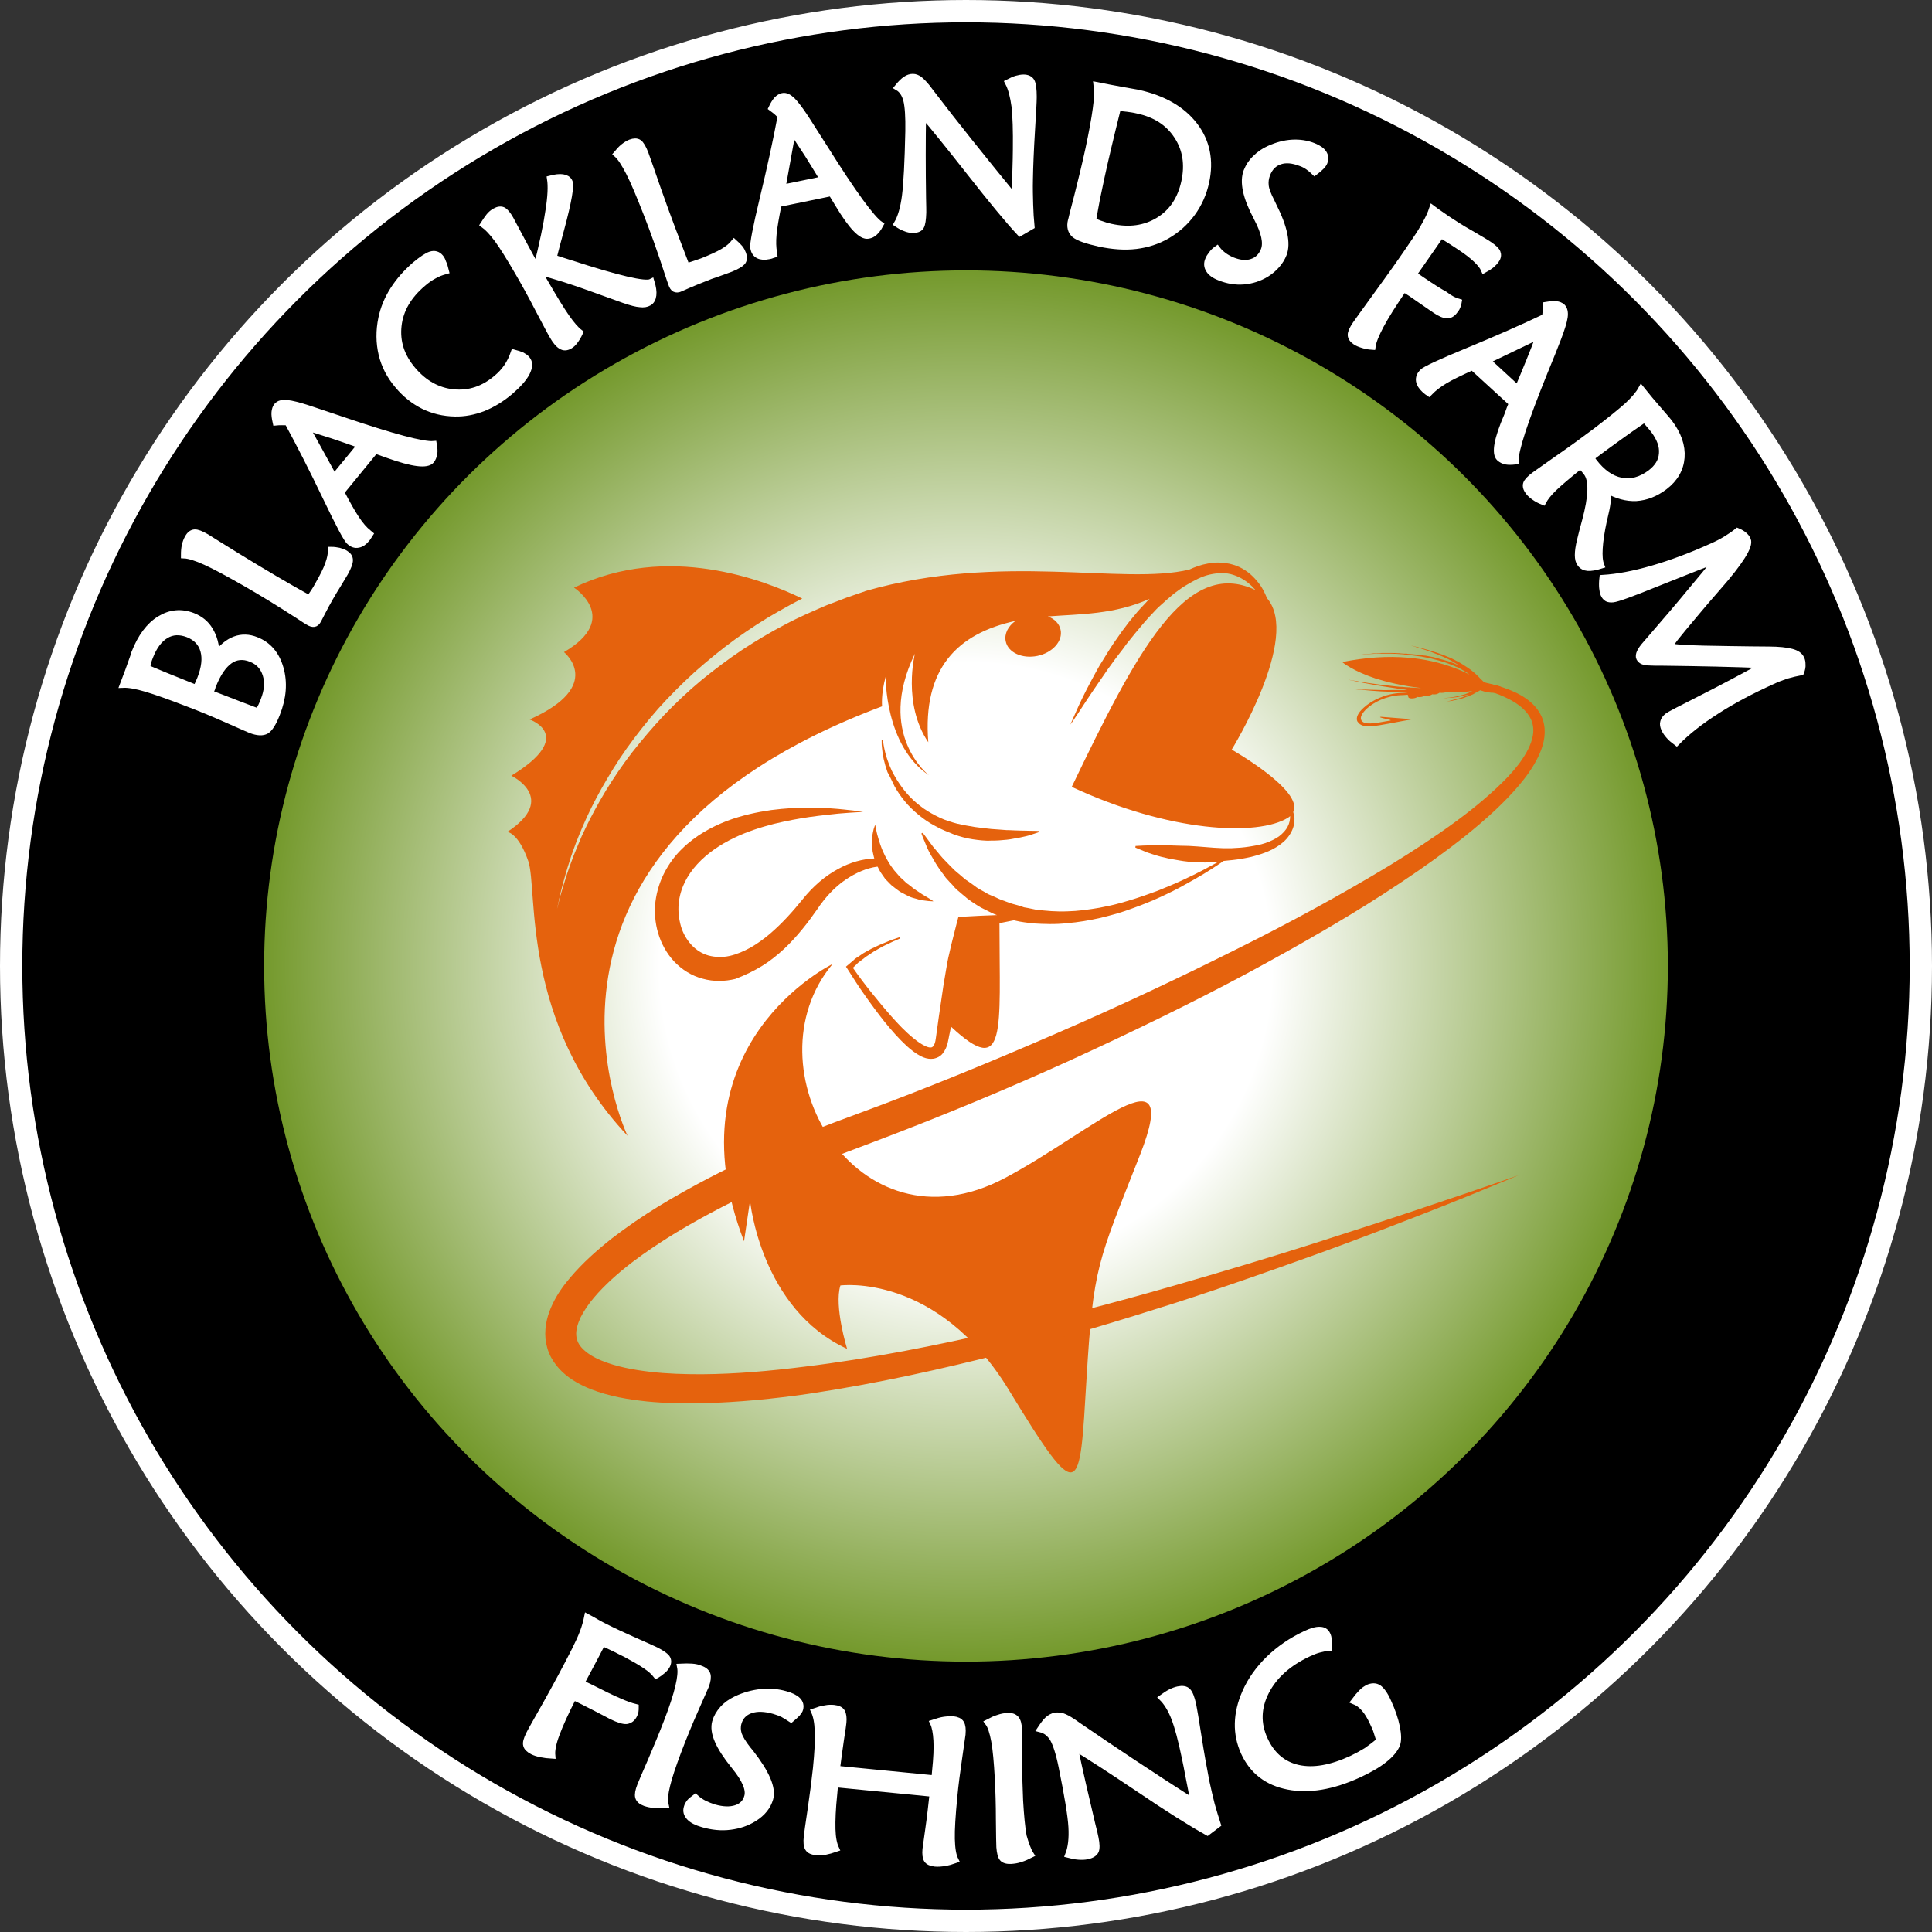 <?xml version="1.0" encoding="utf-8"?>
<!-- Generator: Adobe Illustrator 19.0.0, SVG Export Plug-In . SVG Version: 6.00 Build 0)  -->
<svg version="1.1" id="Layer_1" xmlns="http://www.w3.org/2000/svg" xmlns:xlink="http://www.w3.org/1999/xlink" x="0px" y="0px"
	 viewBox="127.3 66.8 866 866" style="enable-background:new 127.3 66.8 866 866;" xml:space="preserve">
<rect x="127.3" y="66.8" width="866" height="866" fill="#333333" stroke="none"/>
<style type="text/css">
	.st0{fill:url(#XMLID_3_);}
	.st1{fill:none;stroke:#FFFFFF;stroke-width:10;stroke-miterlimit:10;}
	.st2{fill:#E5620D;}
	.st3{fill:#FFFFFF;stroke:#FFFFFF;stroke-width:3;stroke-miterlimit:10;}
</style>
<circle id="XMLID_67_" cx="560.3" cy="498.9" r="428"/>
<g>
	
		<radialGradient id="XMLID_3_" cx="560.243" cy="499.8" r="311.781" gradientTransform="matrix(1.009 0 0 1 -5.091 0)" gradientUnits="userSpaceOnUse">
		<stop  offset="0.436" style="stop-color:#FFFFFF"/>
		<stop  offset="1" style="stop-color:#74992C"/>
	</radialGradient>
	<ellipse id="XMLID_6_" class="st0" cx="560.3" cy="499.8" rx="314.6" ry="311.8"/>
	<circle id="XMLID_7_" class="st1" cx="560.3" cy="499.8" r="428"/>
	<g id="XMLID_8_">
		<g id="XMLID_16_">
			<g id="XMLID_19_">
				<path id="XMLID_13_" class="st2" d="M528.3,419.3c1.2,2.2,2.8,4.5,4.6,6.7s3.9,4.2,6.2,6.1c2.3,1.9,4.8,3.6,7.5,5
					c2.6,1.5,5.5,2.6,8.2,3.7c2.8,1,5.7,1.8,8.5,2.2c1.4,0.2,2.8,0.4,4.1,0.5c1.4,0.1,2.7,0.2,4,0.1c1.3,0,2.5,0,3.7-0.1
					s2.4-0.2,3.5-0.3s2.2-0.3,3.2-0.5s1.9-0.3,2.8-0.5c1.8-0.4,3.3-0.7,4.5-1.1c2.5-0.8,3.9-1.3,3.9-1.3l-0.1-0.5c0,0-1.5-0.1-4-0.1
					c-1.3,0-2.8-0.1-4.6-0.1s-3.7-0.2-5.8-0.2c-2.1-0.2-4.4-0.3-6.8-0.5c-1.2-0.1-2.4-0.3-3.7-0.4c-1.2-0.2-2.5-0.3-3.8-0.5
					c-2.6-0.4-5.2-0.9-7.9-1.5c-2.6-0.7-5.3-1.5-7.8-2.7s-4.9-2.5-7.2-4.1c-2.2-1.6-4.3-3.3-6.1-5.2c-3.6-3.8-6.3-8-8.2-11.8
					c-1.8-3.9-2.8-7.3-3.3-9.8c-0.3-1.2-0.4-2.2-0.5-2.9c-0.1-0.7-0.1-1-0.1-1h-0.6c0,0,0,0.4,0,1c0,0.7,0,1.7,0.2,3
					c0.2,2.6,0.9,6.2,2.4,10.4C526.2,414.8,527.2,417.1,528.3,419.3z"/>
				<path id="XMLID_12_" class="st2" d="M707,430.7c4.7-9.6-27.6-27.9-27.6-27.9s31.1-50.3,15.8-67.9c-1-2.5-2.3-5.2-4.5-7.7
					c-2.2-2.7-5.3-5.3-9.2-6.8c-1-0.4-2-0.6-3-0.9c-1-0.2-2.1-0.3-3.2-0.5c-1.1,0-2.2-0.1-3.3,0s-2.2,0.2-3.3,0.4
					c-2.9,0.5-5.7,1.5-8.3,2.7c-29.8,7.2-83.9-7.9-145.1,9.6c-0.1,0-0.1,0-0.2,0.1c-2.7,0.9-5.5,1.9-8.4,2.9
					c-2.9,1.1-5.9,2.3-8.9,3.4c-6,2.6-12.4,5.3-18.7,8.7c-6.4,3.3-12.7,7.1-19,11.2c-6.3,4.2-12.4,8.8-18.3,13.6
					c-5.9,4.9-11.5,10.2-16.7,15.6c-5.2,5.5-10,11.2-14.5,16.9c-4.4,5.7-8.3,11.5-11.8,17.2c-3.4,5.7-6.4,11.2-8.9,16.4
					c-1.3,2.6-2.4,5.1-3.4,7.6s-2,4.7-2.8,7c-1.7,4.4-2.9,8.3-3.9,11.6c-0.5,1.6-0.9,3.1-1.3,4.3c-0.3,1.3-0.6,2.4-0.8,3.2
					c-0.4,1.8-0.7,2.7-0.7,2.7s0.2-0.9,0.6-2.7c0.2-0.9,0.4-2,0.7-3.3c0.3-1.3,0.7-2.8,1.1-4.4c0.9-3.3,2-7.3,3.5-11.8
					c0.7-2.3,1.6-4.6,2.5-7.1c1-2.5,2-5.1,3.2-7.8c2.3-5.4,5.1-11,8.4-16.9c3.3-5.8,7-11.9,11.2-17.8c4.3-6,8.9-11.9,14-17.7
					c5.1-5.7,10.7-11.3,16.5-16.6c5.9-5.2,12-10.2,18.2-14.7c6.3-4.5,12.7-8.7,19.1-12.3c3.7-2.1,7.3-4.1,10.9-5.9
					c-16.8-8.2-60.3-25.2-102.3-4.9c0,0,21.3,13.8-4.5,28.9c0,0,18.6,15-15.4,30.2c0,0,21.2,7.2-8.2,25.2c0,0,21.2,10.1-1.8,25.2
					c0,0,5,0.4,9.4,13.1s-3.6,71.9,44.5,123.1c0,0-61.1-126.8,114.1-192.5c0,0-0.6-5.2,1.6-13.3c0,0-0.5,30.9,19.4,44.2
					c0,0-23.9-18.3-6.3-54.5c0,0-5.7,22.5,6,39.7c-2.6-33,12.9-48.7,39.1-54.4c-3.3,2.3-5.1,5.8-4.4,9.1c1,5.1,7.4,8,14.2,6.6
					s11.5-6.7,10.4-11.7c-0.6-2.8-2.7-4.9-5.7-6c14.5-1.1,29.8-0.8,45.6-7.9c-0.7,0.7-1.4,1.4-2.1,2.2c-1.5,1.6-3.1,3.2-4.4,4.9
					c-0.7,0.8-1.4,1.7-2.1,2.5c-0.7,0.8-1.3,1.7-2,2.6c-1.3,1.7-2.6,3.4-3.7,5.1c-1.2,1.7-2.4,3.4-3.4,5c-1.1,1.7-2.1,3.4-3.1,5
					c-2.1,3.2-3.7,6.4-5.3,9.3s-2.9,5.6-4.1,8c-1.2,2.4-2.1,4.5-2.9,6.3c-1.6,3.5-2.4,5.5-2.4,5.5s1.3-1.8,3.4-5
					c1.1-1.6,2.3-3.6,3.8-5.8c1.5-2.2,3.1-4.7,5-7.4c0.9-1.3,1.9-2.7,2.9-4.2c0.5-0.7,1-1.5,1.5-2.2s1.1-1.5,1.6-2.2
					c1.1-1.5,2.2-3.1,3.4-4.6s2.4-3.1,3.6-4.8c2.5-3.2,5.2-6.4,7.9-9.6c1.4-1.6,2.8-3.2,4.3-4.7c1.4-1.6,3-3,4.6-4.4
					c0.8-0.8,1.6-1.4,2.4-2.1c0.8-0.7,1.6-1.4,2.4-2c1.7-1.2,3.3-2.5,5.1-3.5c3.5-2.1,7-4,10.7-4.8c3.6-0.8,7.3-0.9,10.5,0.2
					c3.2,1,6,2.9,8.2,5c0.6,0.6,1.1,1.2,1.7,1.8c-31.3-15-53.5,28.1-82.4,88.2c43.6,20.4,83.5,22.3,97,13.8c0.3-0.2,0.6-0.4,0.9-0.7
					c0,1.5-0.3,3.2-1.1,4.7c-0.8,1.6-2.2,3.1-3.9,4.4c-1.7,1.2-3.8,2.2-6.1,3s-4.8,1.2-7.3,1.6c-2.5,0.4-5.2,0.6-7.8,0.7
					c-1.3,0-2.7,0-4,0c-1.3-0.1-2.6-0.1-3.9-0.2c-2.6-0.2-5.2-0.4-7.7-0.6s-4.9-0.3-7.2-0.3c-2.3-0.1-4.5-0.1-6.5-0.2
					c-2,0-3.9,0-5.6,0c-1.7,0-3.1,0.1-4.4,0.1c-2.4,0.1-3.8,0.2-3.8,0.2l-0.1,0.7c0,0,1.3,0.6,3.6,1.5c1.1,0.5,2.5,1,4.1,1.5
					s3.4,1.1,5.5,1.5c1,0.3,2.1,0.5,3.2,0.7c1.1,0.2,2.2,0.4,3.4,0.6s2.4,0.4,3.6,0.5c1.2,0.2,2.5,0.3,3.8,0.3s2.6,0.1,4,0.1
					s2.7-0.1,4.1-0.2c0.7,0,1.3-0.1,2-0.2c0,0-0.1,0-0.1,0.1c-3.8,2.1-9.2,5.1-16,8.2c-3.4,1.6-7.1,3.1-11,4.7c-2,0.7-4,1.5-6.1,2.2
					s-4.3,1.5-6.5,2.1c-1.1,0.3-2.2,0.7-3.3,1s-2.3,0.6-3.4,0.9c-2.3,0.6-4.7,1-7,1.5c-4.7,0.8-9.6,1.5-14.4,1.6
					c-4.8,0.2-9.6-0.2-14.3-0.8c-1.1-0.2-2.3-0.5-3.4-0.7l-1.7-0.3l-2-0.7c-1.1-0.3-2.2-0.6-3.3-0.9s-2.1-0.8-3.1-1.1
					c-1-0.4-2.1-0.7-3.1-1.2s-1.9-0.9-2.9-1.3c-0.5-0.2-1-0.4-1.4-0.6c-0.5-0.2-0.9-0.5-1.4-0.8c-0.9-0.5-1.8-1-2.7-1.5
					c-0.4-0.3-0.9-0.5-1.3-0.8c-0.4-0.3-0.8-0.6-1.2-0.9c-0.8-0.6-1.6-1.1-2.4-1.7c-0.4-0.3-0.8-0.5-1.2-0.8s-0.7-0.6-1.1-0.9
					c-0.7-0.6-1.4-1.2-2.1-1.8s-1.4-1.1-2-1.7c-0.6-0.6-1.2-1.2-1.8-1.8c-1.1-1.2-2.3-2.3-3.3-3.4c-1-1.1-1.9-2.2-2.7-3.2
					s-1.7-1.9-2.3-2.8c-2.5-3.5-4.1-5.5-4.1-5.5l-0.6,0.3c0,0,0.9,2.4,2.6,6.4c0.9,2.1,2.3,4.3,3.9,7.1c0.4,0.7,0.9,1.3,1.3,2
					c0.5,0.7,1,1.4,1.5,2.1s1.1,1.4,1.6,2.2c0.6,0.7,1.3,1.4,1.9,2.1c0.7,0.7,1.4,1.4,2,2.2c0.4,0.4,0.7,0.7,1.1,1.1
					c0.4,0.3,0.8,0.7,1.2,1c0.8,0.7,1.6,1.4,2.5,2.1c0.4,0.4,0.8,0.7,1.3,1.1c0.4,0.3,0.9,0.6,1.4,1c0.9,0.6,1.9,1.3,2.9,1.9
					c0.5,0.3,1,0.6,1.5,0.9s1.1,0.5,1.6,0.8c1.1,0.5,2.1,1.1,3.2,1.6c0.8,0.4,1.6,0.7,2.4,1c-0.1,0-0.3,0-0.4,0
					c-2.5,0.1-5,0.2-7.5,0.3s-5,0.3-7.5,0.4l-1.9,0.1l-0.6,2.2c-0.6,2.4-1.2,4.7-1.8,7.1c-0.6,2.4-1.2,4.7-1.7,7.1
					c-0.6,2.4-1,4.7-1.4,7.1c-0.4,2.4-0.8,4.7-1.2,7.1c-0.7,4.8-1.4,9.5-2.1,14.3l-1,7.2c-0.2,1.2-0.3,2.5-0.5,3.4
					c-0.2,1-0.5,1.8-0.9,2.3c-0.2,0.3-0.3,0.4-0.5,0.5c-0.1,0.1-0.3,0.2-0.6,0.2c-0.5,0.1-1.4-0.1-2.3-0.5c-1.8-0.8-3.7-2.1-5.5-3.6
					c-3.6-2.9-6.9-6.4-10-9.9c-3.2-3.6-6.2-7.3-9.2-11c-2.8-3.5-5.5-7.1-8-10.7l1.6-1.5c0.4-0.4,0.7-0.8,1.2-1.1l1.3-1
					c0.9-0.6,1.7-1.4,2.6-1.9l2.7-1.8c0.5-0.3,0.9-0.5,1.4-0.8l1.4-0.8c0.9-0.6,1.9-1,2.9-1.5c2-1,4-1.9,6-2.7l-0.2-0.6
					c-2.1,0.7-4.2,1.4-6.2,2.3c-1,0.4-2.1,0.8-3.1,1.3l-1.5,0.7c-0.5,0.3-1,0.5-1.5,0.7l-2.9,1.6c-1,0.5-1.9,1.2-2.8,1.8l-1.4,0.9
					c-0.5,0.3-0.9,0.7-1.3,1.1l-2.6,2.2l-0.7,0.6l0.6,0.9c2.6,4.1,5.2,8.2,8,12.1c2.8,4,5.7,7.9,8.7,11.7c3.1,3.8,6.3,7.5,10,10.9
					c1.9,1.7,3.9,3.3,6.4,4.6c1.3,0.6,2.8,1.2,4.7,1.1c1.9,0,4.1-1.1,5.1-2.6c2.2-2.9,2.3-5.8,2.8-8l0.8-3.8
					c25.1,23.4,21.7,1.9,21.7-46.4c2.2-0.4,4.3-0.9,6.5-1.3c0.3,0.1,0.5,0.1,0.8,0.2l1.9,0.4l1.9,0.3c1.3,0.2,2.5,0.3,3.8,0.5
					c5.1,0.3,10.3,0.5,15.4-0.1c5.1-0.4,10.2-1.3,15.1-2.4c2.4-0.6,4.8-1.2,7.2-1.9c1.2-0.4,2.3-0.7,3.5-1.1
					c1.1-0.4,2.3-0.8,3.4-1.2c4.5-1.6,8.7-3.3,12.6-5.1c3.9-1.8,7.6-3.6,10.9-5.5c3.3-1.8,6.3-3.5,8.9-5.1c2.6-1.6,4.8-3,6.7-4.3
					c0.7-0.5,1.3-0.9,1.9-1.3c1.3-0.1,2.6-0.3,4-0.4c2.8-0.3,5.6-0.8,8.3-1.4c2.7-0.7,5.4-1.5,7.9-2.6s4.8-2.5,6.7-4.2
					s3.3-3.8,4.1-5.9c0.8-2.1,0.9-4.2,0.6-6C707.2,431.6,707,431.1,707,430.7z"/>
				<path id="XMLID_11_" class="st2" d="M577.8,594.8c-67,35.6-115.8-49.8-77.3-95.9c0,0-73.7,35.8-39.7,124.3l2.7-18.2
					c0,0,4.7,48.6,43.5,66.4c0,0-5.9-19.1-3-28.4c0,0,43.4-5.9,75.6,47s31.6,46.5,34.7-4.8c3.1-51.3,4.9-52.1,24.1-101
					C657.5,535.2,617,574,577.8,594.8z"/>
				<path id="XMLID_14_" class="st2" d="M469,499.7c3.7-2.3,6.9-4.9,9.9-7.7c5.9-5.6,10.6-11.7,14.7-17.6c3.6-5.4,7.9-10,12.6-13.2
					s9.6-5.3,14.2-5.9c0.1,0,0.2,0,0.3,0c0.1,0.3,0.3,0.5,0.4,0.8c0.7,1.5,1.6,2.7,2.6,4.1c0.4,0.7,1,1.2,1.6,1.8
					c0.5,0.6,1.1,1.1,1.7,1.7c1.2,1,2.5,1.9,3.7,2.8c1.3,0.7,2.6,1.4,3.8,2s2.5,0.9,3.6,1.2c0.6,0.2,1.1,0.3,1.6,0.5
					c0.5,0.1,1,0.2,1.5,0.2c0.9,0.1,1.7,0.2,2.4,0.3c1.3,0.1,2.1,0.1,2.1,0.1s-0.6-0.5-1.8-1.2c-0.6-0.3-1.2-0.8-2-1.2
					s-1.6-1-2.5-1.6s-1.9-1.2-2.8-1.9c-0.9-0.8-1.9-1.5-3-2.3c-0.9-0.9-1.9-1.8-2.9-2.7c-0.4-0.5-0.9-1-1.3-1.5s-0.9-1-1.3-1.5
					c-0.8-1.1-1.6-2.1-2.3-3.3c-0.3-0.6-0.7-1.1-1-1.7c-0.3-0.6-0.6-1.2-0.9-1.7c-0.3-0.6-0.5-1.2-0.8-1.7c-0.2-0.6-0.5-1.1-0.7-1.7
					c-0.4-1.1-0.8-2.2-1.1-3.2s-0.6-2-0.8-2.8c-0.2-0.9-0.4-1.6-0.5-2.3c-0.1-0.6-0.3-1.1-0.3-1.5c-0.1-0.4-0.1-0.5-0.1-0.5
					s-0.1,0.2-0.2,0.5c-0.1,0.3-0.3,0.8-0.5,1.5s-0.3,1.5-0.5,2.4c-0.1,0.9-0.3,2-0.2,3.2c0,1.2,0.1,2.4,0.2,3.8
					c0,0.7,0.3,1.4,0.4,2.1c0.1,0.5,0.2,1,0.4,1.6c-5.1,0.2-10.8,1.7-16.2,4.7c-5.8,3.1-11.3,7.8-16,13.7c-4.3,5.3-9,10.6-14.5,15.3
					c-2.7,2.3-5.6,4.4-8.7,6.2c-3.1,1.7-6.3,3.1-9.5,3.8s-6.4,0.6-9.4-0.2c-2.9-0.8-5.6-2.5-7.7-4.8s-3.8-5.2-4.7-8.4
					c-0.9-3.2-1.3-6.6-1-9.9s1.2-6.6,2.7-9.6c1.4-3,3.4-5.8,5.7-8.3c4.6-5,10.4-8.8,16.4-11.7s12.1-4.8,17.9-6.3
					c5.8-1.4,11.2-2.4,16.1-3.1c4.9-0.7,9.2-1.1,12.7-1.5c3.6-0.3,6.3-0.5,8.3-0.6c1.9-0.1,2.9-0.2,2.9-0.2s-1-0.1-2.9-0.4
					c-1-0.1-2.1-0.3-3.5-0.4c-1.4-0.2-3-0.3-4.8-0.5c-3.6-0.3-8-0.6-13-0.6s-10.8,0.3-17,1.1c-6.2,0.9-13,2.3-19.9,4.9
					c-6.9,2.7-14,6.5-20.1,12.5c-3.1,3-5.7,6.5-7.8,10.5c-2.1,4-3.5,8.5-4.1,13.1c-1.1,9.3,1.5,19.4,8.3,26.8
					c3.5,3.7,7.9,6.5,12.9,7.8c4.9,1.4,10.1,1.2,14.6,0.1C461.1,504,465.3,502,469,499.7z"/>
			</g>
			<path id="XMLID_10_" class="st2" d="M755.8,369.5c0,0,4.1,0,11.8,0.3c3.9,0.2,8.6,0.5,14.2,1.1c5.6,0.7,12,1.7,19.1,4
				c3.5,1.2,7.2,2.7,10.7,5.2c3.4,2.4,6.9,6.3,7.8,11.4c1,5.1-0.5,10.2-2.7,14.7s-5.2,8.7-8.5,12.6c-6.7,7.9-14.8,15.2-23.7,22.4
				c-8.9,7.1-18.6,14.1-29,21c-20.7,13.9-44,27.3-69,40.8c-25,13.4-52,26.5-80.2,39.4c-28.2,12.8-57.8,25.1-88.3,36.6
				c-30.1,11.2-60.3,23.8-87.8,40.4c-6.9,4.2-13.5,8.6-19.8,13.4c-6.2,4.8-12.1,10-16.9,15.7c-2.4,2.8-4.4,5.8-5.9,8.7
				c-1.4,3-2.2,5.8-2,8.2c0.2,2.3,1.1,4.3,3.2,6.3c2,1.9,4.9,3.7,8.2,5c6.5,2.7,14.1,4.1,21.7,5s15.4,1.1,23.1,1.1
				c15.5-0.1,31-1.5,46.1-3.4c30.3-3.7,59.4-9.6,86.9-15.9c27.4-6.3,53.2-13.1,76.9-19.9c23.7-6.8,45.3-13.3,64.4-19.4
				c19.1-6.1,35.7-11.5,49.3-16.1c27.3-9.1,42.8-14.6,42.8-14.6s-3.8,1.6-10.9,4.5c-7.1,2.9-17.6,7.3-31,12.5s-29.7,11.6-48.6,18.4
				c-18.9,6.8-40.2,14.4-63.8,22c-23.6,7.5-49.2,15.3-76.7,22.5c-27.5,7-56.8,13.6-87.7,18.2c-15.4,2.2-31.3,3.8-47.5,4.2
				c-8.1,0.2-16.4,0-24.7-0.8c-8.3-0.9-16.8-2.2-25.4-5.6c-4.2-1.7-8.6-4-12.5-7.6c-1.9-1.8-3.7-4-5.1-6.6s-2.2-5.5-2.5-8.4
				c-0.5-5.9,1.1-11.1,3.2-15.5s4.8-8.2,7.7-11.6c5.8-6.9,12.3-12.6,19-17.9c6.8-5.2,13.8-10,21-14.4c28.8-17.5,59.6-30.7,90.2-41.8
				c30.2-11.1,59.6-23.3,87.7-35.5c28.2-12.2,55.1-24.9,80.3-37.5c25.2-12.5,48.5-25.3,69.5-38c20.8-12.8,39.4-25.6,52.9-39.7
				c3.3-3.5,6.2-7.2,8.3-11s3.4-7.8,2.9-11.3c-0.4-3.6-2.7-6.7-5.5-9s-6.2-4-9.4-5.3c-6.5-2.6-12.8-4-18.2-5.1
				c-5.5-1.1-10.2-1.7-14-2.2C760,369.8,755.8,369.5,755.8,369.5z"/>
			<path id="XMLID_15_" class="st2" d="M790.8,376.2c-0.1,0-0.1,0.1-0.2,0.1c-0.2,0.1-0.3,0.2-0.5,0.3c-0.3,0.2-0.7,0.4-1.1,0.6
				c-0.2,0.1-0.4,0.2-0.6,0.3c-0.1,0.1-0.2,0.1-0.3,0.2s-0.2,0.1-0.3,0.2c-0.2,0.1-0.5,0.2-0.7,0.3c-0.2,0.1-0.5,0.2-0.7,0.3
				c-0.5,0.2-1,0.4-1.6,0.6c-0.3,0.1-0.5,0.2-0.8,0.3c-0.3,0.1-0.5,0.2-0.8,0.3c-0.5,0.2-1.1,0.3-1.6,0.4s-1,0.2-1.5,0.4
				c-0.5,0.1-0.9,0.2-1.4,0.3c-0.4,0.1-0.8,0.2-1.1,0.2s-0.6,0.1-0.9,0.1c-0.5,0.1-0.8,0.1-0.8,0.1s0.3-0.1,0.8-0.2
				c0.2,0,0.5-0.1,0.9-0.2c0.3-0.1,0.7-0.2,1.1-0.3c0.4-0.1,0.9-0.2,1.3-0.3c0.5-0.1,0.9-0.3,1.4-0.4c0.5-0.2,1-0.3,1.5-0.5
				c0.2-0.1,0.5-0.2,0.7-0.3c0.2-0.1,0.5-0.2,0.7-0.3c0.5-0.2,0.9-0.4,1.4-0.7c-0.1,0-0.2,0.1-0.3,0.1s-0.3,0.1-0.4,0.1
				c-0.3,0.1-0.5,0.2-0.8,0.2c-0.3,0.1-0.5,0.1-0.8,0.2c-0.5,0.1-1.1,0.3-1.7,0.4c-0.3,0.1-0.6,0.1-0.8,0.2c-0.3,0-0.6,0.1-0.8,0.1
				c-0.6,0.1-1.1,0.1-1.6,0.2s-1,0.1-1.5,0.1s-0.9,0-1.4,0.1c-0.4,0-0.8,0-1.1,0s-0.6,0-0.9,0c-0.5,0-0.8,0-0.8,0s0.3,0,0.8,0
				c0.2,0,0.5,0,0.9,0s0.7-0.1,1.1-0.1c0.4,0,0.9-0.1,1.3-0.1c0.5-0.1,1-0.1,1.5-0.2s1.1-0.2,1.6-0.3c0.3-0.1,0.5-0.1,0.8-0.2
				s0.5-0.1,0.8-0.2c0.5-0.1,1.1-0.3,1.6-0.4c0.3-0.1,0.5-0.2,0.8-0.2c0.2-0.1,0.5-0.2,0.7-0.3c0.1,0,0.2-0.1,0.3-0.1
				s0.2-0.1,0.3-0.1c0.2-0.1,0.4-0.2,0.6-0.3c0.4-0.2,0.8-0.3,1.1-0.5c0.1,0,0.1-0.1,0.2-0.1h-0.1c-0.6,0-1.3,0.1-2,0.2
				s-1.4,0.1-2.2,0.1c-0.4,0-0.8,0-1.2,0.1c-0.4,0-0.8,0-1.2,0c-0.8,0-1.7,0-2.5,0s-1.6,0-2.5,0c-0.3,0.1-0.7,0.3-1.1,0.3
				c-0.7,0.1-1.3,0.1-1.8,0c-0.4,0.3-0.9,0.5-1.6,0.7c-0.7,0.1-1.3,0.1-1.7,0c-0.4,0.3-0.9,0.5-1.6,0.6c-0.7,0.1-1.3,0.1-1.8,0
				c-0.4,0.3-0.9,0.5-1.6,0.6c-0.7,0.1-1.3,0.1-1.7,0c-0.4,0.3-0.9,0.5-1.6,0.6c-1.2,0.2-2.3,0-2.4-0.5l-0.3-1.1
				c-1.1,0.1-2.1,0.2-3.1,0.2c-6.6,0.3-12.1,3.2-15.1,5.9c-2.3,2.1-3.3,4.1-2.6,5.3c0,0.1,0.1,0.1,0.1,0.2c1.4,2,5,1.4,12.8,0
				c1.8-0.3-6.4-1.4-4.1-1.7l14.1,1.1c-2.2,0.4-7.9,1.4-9.7,1.8c-7.6,1.4-12.7,2.4-14.7-0.5c-0.1-0.1-0.1-0.2-0.2-0.2
				c-0.9-1.6,0.1-4,2.9-6.4c3.3-3,9.4-6.2,16.7-6.5c0.9,0,1.8-0.1,2.7-0.2l0,0c0-0.1,0-0.2,0-0.2c-0.8,0-1.6,0-2.4,0
				c-0.4,0-0.9,0-1.3,0c-0.2,0-0.4,0-0.6,0c-0.2,0-0.4,0-0.6,0c-0.8,0-1.6-0.1-2.4-0.1c-1.6-0.1-3.1-0.1-4.6-0.2
				c-1.4-0.1-2.8-0.2-4.1-0.3c-1.3-0.1-2.4-0.2-3.4-0.3c-1-0.1-1.9-0.2-2.6-0.2c-1.5-0.1-2.3-0.2-2.3-0.2s0.8,0,2.3,0.1
				c0.7,0,1.6,0.1,2.7,0.1c1,0,2.2,0.1,3.5,0.1s2.7,0.1,4.1,0.1c1.5,0.1,3,0,4.6,0c0.8,0,1.6,0,2.5,0c0.2,0,0.4,0,0.6,0
				c0.2,0,0.4,0,0.6,0c0.4,0,0.8,0,1.3,0c0.7,0,1.4,0,2.1-0.1c-0.8-0.1-1.7-0.2-2.5-0.3c-0.9-0.1-1.9-0.2-2.8-0.4
				c-0.9-0.1-1.8-0.3-2.7-0.4s-1.7-0.3-2.6-0.4c-0.4-0.1-0.8-0.1-1.2-0.2s-0.8-0.1-1.2-0.2c-1.6-0.3-3.1-0.5-4.4-0.8
				c-1.4-0.2-2.6-0.5-3.7-0.7c-1.1-0.2-2.1-0.4-2.8-0.6c-1.6-0.3-2.5-0.5-2.5-0.5s0.9,0.1,2.5,0.4c0.8,0.1,1.8,0.3,2.9,0.5
				c1.1,0.2,2.4,0.4,3.8,0.6c1.4,0.2,2.9,0.4,4.5,0.6c0.4,0.1,0.8,0.1,1.2,0.2c0.4,0,0.8,0.1,1.3,0.1c0.9,0.1,1.7,0.2,2.6,0.3
				c0.9,0.1,1.8,0.2,2.7,0.3c0.9,0.1,1.9,0.2,2.8,0.2c0.9,0.1,1.9,0.2,2.9,0.2c0.2,0,0.5,0,0.7,0.1h0.7l1.5,0.1c0.6,0,1.3,0.1,2,0.1
				c0.2,0,0.3,0,0.5,0c-8.7-1-15.3-2.7-20.2-4.2c-10.4-3.4-15-7.3-15-7.3l0,0c0,0,0,0,0-0.1l0.1-0.1c10.2-2,20-2.7,29.2-1.9
				c7.4,0.6,14.4,2.2,20.8,4.6c2.5,0.9,4.7,1.9,6.7,2.9c-0.1-0.1-0.1-0.1-0.2-0.2c-0.2-0.1-0.4-0.2-0.6-0.4
				c-0.3-0.2-0.6-0.4-0.9-0.6c-0.3-0.2-0.7-0.4-1-0.6s-0.7-0.4-1.1-0.6c-0.2-0.1-0.3-0.2-0.5-0.3c-0.2-0.1-0.4-0.2-0.6-0.3
				c-0.4-0.2-0.8-0.4-1.2-0.5c-0.4-0.2-0.8-0.4-1.2-0.5c-0.2-0.1-0.4-0.2-0.6-0.3c-0.2-0.1-0.4-0.2-0.6-0.2
				c-0.4-0.2-0.9-0.3-1.3-0.5c-0.5-0.2-0.9-0.3-1.4-0.5l-0.7-0.2c-0.2-0.1-0.5-0.1-0.7-0.2c-0.5-0.1-0.9-0.3-1.4-0.4s-1-0.3-1.5-0.4
				s-1-0.3-1.5-0.4l-1.5-0.3c-0.5-0.1-1-0.2-1.5-0.3c-0.5-0.1-1-0.2-1.5-0.3c-0.3,0-0.5-0.1-0.8-0.1l-0.8-0.1
				c-1-0.1-2.1-0.3-3.1-0.4c-0.5-0.1-1-0.1-1.6-0.2c-0.3,0-0.5,0-0.8-0.1c-0.3,0-0.5,0-0.8-0.1c-0.5,0-1-0.1-1.5-0.1s-1-0.1-1.5-0.1
				c-1,0-2-0.1-2.9-0.1c-1,0-1.9,0-2.8,0c-0.5,0-0.9,0-1.3,0c-0.4,0-0.9,0-1.3,0c-0.9,0-1.7,0-2.4,0.1c-0.8,0-1.5,0.1-2.2,0.1
				s-1.3,0.1-1.9,0.1c-0.6,0-1.2,0.1-1.7,0.1c-2,0.2-3.1,0.3-3.1,0.3s1.1-0.1,3.1-0.3c0.5,0,1-0.1,1.7-0.2c0.6,0,1.2-0.1,1.9-0.1
				s1.4-0.1,2.2-0.2c0.8,0,1.6-0.1,2.5-0.1c0.4,0,0.9,0,1.3-0.1c0.4,0,0.9,0,1.3,0c0.9,0,1.9,0,2.8,0c1,0,1.9,0,3,0.1
				c0.5,0,1,0,1.5,0.1c0.5,0,1,0.1,1.5,0.1c0.3,0,0.5,0,0.8,0s0.5,0,0.8,0.1c0.5,0,1,0.1,1.6,0.1c1.1,0.1,2.1,0.2,3.2,0.3l0.8,0.1
				c0.3,0,0.5,0.1,0.8,0.1c0.5,0.1,1.1,0.2,1.6,0.2c0.5,0.1,1,0.2,1.6,0.3l1.6,0.3c0.5,0.1,1,0.2,1.5,0.4c0.5,0.1,1,0.2,1.5,0.4
				c0.5,0.1,1,0.3,1.5,0.4c0.2,0.1,0.5,0.1,0.7,0.2l0.7,0.2c0.5,0.1,0.9,0.3,1.4,0.4c0.5,0.2,0.9,0.3,1.3,0.5
				c0.2,0.1,0.4,0.2,0.7,0.2c0.2,0.1,0.4,0.2,0.6,0.3c0.4,0.2,0.8,0.3,1.3,0.5c0.2,0.1,0.3,0.2,0.5,0.2c-0.4-0.3-0.9-0.6-1.3-0.8
				c-0.5-0.3-1-0.6-1.5-0.9s-1-0.6-1.5-0.8c-0.5-0.3-1-0.5-1.6-0.8c-0.5-0.2-1.1-0.5-1.6-0.7s-1.1-0.5-1.6-0.7s-1.1-0.4-1.6-0.6
				s-1-0.4-1.5-0.6s-1-0.4-1.5-0.5c-0.5-0.2-0.9-0.3-1.4-0.5c-0.9-0.3-1.8-0.6-2.5-0.8c-0.8-0.2-1.4-0.4-2-0.6
				c-1.1-0.3-1.8-0.5-1.8-0.5s0.7,0.1,1.8,0.4c0.6,0.1,1.3,0.3,2,0.5c0.8,0.2,1.7,0.4,2.6,0.7c0.5,0.1,1,0.3,1.5,0.4
				c0.5,0.2,1,0.3,1.6,0.5c0.5,0.2,1.1,0.4,1.6,0.5c0.5,0.2,1.1,0.4,1.7,0.6c0.6,0.2,1.1,0.4,1.7,0.6c0.6,0.2,1.1,0.5,1.7,0.7
				c0.6,0.2,1.1,0.5,1.7,0.7c0.6,0.3,1.1,0.5,1.6,0.8s1.1,0.6,1.6,0.8c0.5,0.3,1,0.6,1.5,0.9s1,0.6,1.4,0.9c0.5,0.3,0.9,0.6,1.4,0.9
				c0.9,0.6,1.7,1.2,2.4,1.8c0.7,0.6,1.4,1.2,1.9,1.7c0.6,0.5,1,1.1,1.5,1.5c0.1,0.1,0.2,0.2,0.3,0.3c0.3,0.3,0.6,0.6,0.9,0.9
				c0.5,0.3,1,0.7,1.4,1c0.3,0,0.6,0,0.9,0.1c2.8,0.3,6.2,0.9,6.2,2.3C800.3,377.7,795.5,377.9,790.8,376.2z"/>
		</g>
	</g>
	<g id="XMLID_5_">
		<path id="XMLID_17_" class="st3" d="M412.1,832.1c0,0.6,0,1.2-0.1,1.8s-0.3,1.1-0.5,1.5c-0.8,1.7-2,2.5-3.4,2.7
			c-1.4,0.1-3.6-0.6-6.5-2c-0.3-0.1-0.9-0.5-1.9-1c-3.6-1.9-6.9-3.6-9.9-5.1c-0.5-0.3-1.4-0.7-2.6-1.3s-2.2-1.1-2.9-1.4
			c-3.7,7.2-6.2,12.8-7.7,16.9c-1.5,4-2.1,7.2-1.9,9.4c-1.8-0.1-3.4-0.3-4.9-0.6c-1.4-0.3-2.7-0.7-3.7-1.2c-1.6-0.8-2.6-1.8-2.8-2.8
			c-0.3-1.1,0.2-2.6,1.2-4.7c0.4-0.9,3-5.5,7.7-13.8c4.7-8.4,9-16.4,12.9-24.1c1.5-3,2.7-5.6,3.6-8s1.5-4.6,1.9-6.6
			c1.5,0.8,3,1.6,4.3,2.4c1.3,0.7,2.5,1.4,3.6,1.9c3.5,1.8,7.9,3.8,13,6.1c5.1,2.2,8.5,3.8,10,4.5c2.3,1.2,3.9,2.3,4.6,3.2
			c0.7,1,0.7,2,0.2,3.2c-0.4,0.8-1,1.6-1.8,2.3s-1.8,1.5-3,2.2c-1-1.3-2.6-2.8-4.9-4.3c-2.3-1.6-5.2-3.2-8.7-5.1
			c-1.3-0.6-2.8-1.4-4.6-2.3c-1.8-0.9-3.8-1.8-6-2.8l-2.9,5.6c-0.5,0.9-1.6,3-3.4,6.4c-1.3,2.5-2.4,4.5-3.2,6
			c0.4,0.3,0.9,0.6,1.4,0.8c0.5,0.3,1.1,0.6,2,1c6.3,3.2,10.8,5.4,13.7,6.6C407.8,830.8,410.1,831.6,412.1,832.1z"/>
		<path id="XMLID_54_" class="st3" d="M425.5,875.8c-1.8,0.1-3.4,0.1-4.9,0c-1.5-0.2-2.9-0.5-4.1-0.9c-1.7-0.6-2.7-1.5-3-2.6
			s0-2.8,0.9-5.1c0.5-1.2,2-4.9,4.8-11.2c2.7-6.3,5.1-12.1,7.1-17.3c2.6-6.7,4.3-12,5.2-15.9c0.9-3.8,1.2-6.7,0.8-8.8
			c1.9-0.1,3.6-0.1,5.1,0s2.8,0.4,3.9,0.9c1.7,0.6,2.7,1.5,3,2.6s0.1,2.7-0.7,4.9c-0.1,0.3-1.6,3.7-4.5,10.2s-5.5,12.9-7.9,19.2
			c-2.4,6.4-4.1,11.4-5,15.2C425.3,870.6,425,873.6,425.5,875.8z"/>
		<path id="XMLID_56_" class="st3" d="M439,872.6c1.2,1.1,2.5,2,3.9,2.7s2.9,1.3,4.5,1.8c3.9,1.1,7.2,1.2,9.9,0.3
			c2.7-0.9,4.4-2.7,5.1-5.3c0.9-3.2-1-7.7-5.7-13.5v-0.1c-0.1-0.1-0.2-0.2-0.4-0.4c-6.8-8.4-9.6-14.8-8.3-19.4
			c0.6-2.1,1.7-4,3.3-5.8c1.6-1.8,3.6-3.2,6.1-4.4c3.6-1.7,7.3-2.7,11-3.1c3.7-0.4,7.4-0.1,10.9,0.9c2.6,0.7,4.4,1.6,5.5,2.7
			c1.1,1.1,1.4,2.4,1,3.9c-0.1,0.5-0.6,1.1-1.2,1.9c-0.7,0.7-1.6,1.6-2.7,2.5c-1.2-0.8-2.4-1.5-3.6-2.2c-1.3-0.6-2.6-1.1-4-1.5
			c-4.2-1.2-7.7-1.3-10.6-0.3c-2.8,1-4.7,2.9-5.5,5.8c-0.5,1.7-0.4,3.4,0.1,5.1c0.6,1.7,1.9,3.9,4,6.6c0.3,0.4,0.8,1,1.4,1.7
			c7.1,9.1,10,15.9,8.7,20.5c-0.5,1.7-1.3,3.3-2.5,4.8s-2.7,2.8-4.6,4c-3.2,2-6.7,3.2-10.7,3.7s-8,0.1-12.2-1.1
			c-2.8-0.8-4.8-1.8-6-3.1s-1.6-2.7-1.1-4.3c0.2-0.8,0.6-1.5,1.2-2.3S438,873.4,439,872.6z"/>
		<path id="XMLID_58_" class="st3" d="M502.3,859.8l44,4.3l0.3-3.5c0.6-5.7,0.8-10.3,0.6-13.7c-0.2-3.5-0.7-6.1-1.5-7.8
			c1.8-0.6,3.5-1.1,4.9-1.3s2.7-0.3,3.9-0.2c1.7,0.2,2.9,0.7,3.5,1.7s0.8,2.6,0.6,4.9c-0.1,0.8-0.6,4.3-1.5,10.5s-1.7,12.1-2.2,17.6
			c-0.8,8.3-1.2,14.6-1.1,18.8s0.6,7.4,1.6,9.4c-1.7,0.6-3.2,1-4.7,1.3c-1.5,0.2-2.9,0.3-4.2,0.2c-1.8-0.2-3-0.7-3.6-1.6
			c-0.6-0.9-0.8-2.5-0.6-4.8c0-0.1,0.4-3,1.2-8.5s1.4-11,2-16.4l-44-4.3l-0.4,4.5c-0.7,6.6-0.9,11.9-0.8,15.8
			c0.1,3.9,0.7,6.8,1.6,8.7c-1.7,0.6-3.3,1-4.7,1.3c-1.4,0.2-2.8,0.3-3.9,0.2c-1.9-0.2-3.1-0.7-3.7-1.7c-0.6-0.9-0.8-2.7-0.5-5.2
			c0.1-1.2,0.7-5.2,1.7-12s1.8-13,2.4-18.6c0.7-7,1-12.5,0.8-16.5c-0.1-3.9-0.7-6.9-1.6-8.9c1.7-0.6,3.3-1.1,4.8-1.3
			c1.4-0.3,2.7-0.3,3.8-0.2c1.8,0.2,3,0.7,3.6,1.7s0.8,2.6,0.6,4.8c0,0.4-0.4,3-1.1,7.6C503.5,851,502.8,855.5,502.3,859.8z"/>
		<path id="XMLID_60_" class="st3" d="M589.2,898.1c-1.6,0.8-3.1,1.5-4.5,1.9c-1.4,0.5-2.8,0.7-4.2,0.8c-1.8,0.1-3.1-0.3-3.8-1.1
			s-1.1-2.5-1.3-5c-0.1-1.3-0.1-5.4-0.2-12.2c0-6.8-0.2-13.1-0.5-18.7c-0.4-7.2-0.9-12.8-1.6-16.6s-1.6-6.7-2.8-8.3
			c1.7-0.9,3.2-1.6,4.6-2c1.4-0.5,2.7-0.7,3.9-0.8c1.8-0.1,3,0.3,3.8,1.2s1.2,2.4,1.3,4.7c0,0.4,0,4.1,0,11.2c0,7.1,0.2,14,0.5,20.8
			c0.4,6.8,0.9,12.1,1.6,15.9C587,893.4,588,896.2,589.2,898.1z"/>
		<path id="XMLID_62_" class="st3" d="M668.5,888c-7.2-4-17.4-10.4-30.4-19.2c-13.1-8.8-22.8-15.1-29.2-18.9c2.3,11,5,22.6,7.9,34.8
			c0.8,3.2,1.3,5.2,1.4,5.9c0.6,2.9,0.6,4.9,0.1,5.9s-1.7,1.8-3.6,2.2c-1.2,0.3-2.6,0.3-4,0.2s-2.9-0.4-4.4-0.8
			c1.2-3.1,1.7-7.2,1.4-12.4s-1.8-14.2-4.4-27c-1.2-6-2.6-10.2-3.9-12.5c-1.4-2.3-3.2-3.8-5.6-4.4c1.2-1.8,2.2-3.2,3.2-4.1
			c1-0.9,2.1-1.5,3.2-1.7c1.1-0.2,2.2-0.1,3.3,0.2c1.2,0.4,2.7,1.2,4.5,2.4c0.3,0.2,1.1,0.7,2.3,1.6c15.6,10.7,32.9,22.2,52.1,34.5
			c-0.8-4.4-1.5-8.3-2.2-11.6c-0.6-3.4-1.2-6.2-1.7-8.6c-1.6-7.8-3.2-13.7-4.7-17.6c-1.5-3.9-3.4-7-5.5-9.1c1.4-1,2.6-1.8,3.8-2.4
			c1.2-0.6,2.3-1,3.3-1.2c1.9-0.4,3.3-0.2,4.2,0.7s1.7,2.9,2.4,6.1c0.4,1.9,1.2,6.7,2.4,14.4s2.4,14.3,3.5,20
			c0.8,3.7,1.6,7.1,2.4,10.3c0.9,3.2,1.8,6.1,2.7,8.9L668.5,888z"/>
		<path id="XMLID_64_" class="st3" d="M734.5,829.3c1.2-1.6,2.2-2.8,3.2-3.8s1.9-1.6,2.6-2c1.9-0.9,3.6-0.9,4.9,0s2.8,2.9,4.2,6.1
			c1.9,4.1,3.2,7.9,3.9,11.4s0.7,6,0.1,7.7c-0.9,2.3-2.9,4.6-5.7,6.8c-2.9,2.3-6.7,4.5-11.5,6.7c-11.6,5.3-22.1,7.1-31.4,5.3
			c-9.4-1.8-16-6.9-19.8-15.2c-1.9-4.2-2.8-8.5-2.7-13s1.2-9.2,3.3-13.9c2.4-5.5,6-10.5,10.6-15c4.7-4.5,10.1-8.2,16.3-11.1
			c2.7-1.3,4.9-1.9,6.4-1.8c1.6,0,2.7,0.7,3.3,2.1c0.3,0.6,0.5,1.4,0.6,2.4s0.1,2.1,0,3.3c-1.4,0.1-2.8,0.4-4.3,0.8
			c-1.5,0.4-3,1-4.7,1.8c-9,4.2-15.4,9.9-19.1,17.1s-3.9,14.5-0.6,21.6c3.2,7,8.3,11.3,15.1,12.8s14.8,0.1,24.1-4.2
			c2.3-1.1,4.5-2.3,6.6-3.6c2-1.4,4-2.9,5.8-4.5c-0.3-1.3-0.8-2.6-1.2-4s-1.1-2.8-1.8-4.3c-1.2-2.6-2.4-4.6-3.8-6.2
			C737.5,831,736,829.9,734.5,829.3z"/>
	</g>
	<g id="XMLID_2_">
		<path id="XMLID_4_" class="st3" d="M224.3,360.3c2.6-3.4,5.4-5.7,8.4-6.8c3-1.1,6.2-1,9.4,0.3c5.4,2.1,9,6.3,10.8,12.6
			c1.8,6.3,1.3,13.1-1.6,20.4c-1.6,4.1-3.2,6.6-4.7,7.5c-1.6,0.9-3.8,0.8-6.8-0.3c-0.7-0.3-4.2-1.8-10.5-4.6
			c-6.3-2.8-12.3-5.3-17.9-7.4c-8-3.1-14.2-5.3-18.6-6.6c-4.4-1.3-7.8-1.9-10.2-1.8c1.5-3.9,3-8,4.5-12.3c0.3-1.1,0.6-1.7,0.6-1.9
			c2.8-7.1,6.5-12.1,11.2-15s9.6-3.4,14.8-1.4c3.3,1.3,5.9,3.4,7.6,6.3C223.1,352.2,224.1,355.9,224.3,360.3z M192.9,366.2
			c2.4,1,5.2,2.2,8.4,3.5c3.3,1.3,7.9,3.2,13.9,5.6c0.4-0.7,0.8-1.5,1.1-2.2s0.6-1.4,0.9-2.1c1.9-4.9,2.4-9.1,1.4-12.6
			s-3.3-5.9-7-7.4c-3.7-1.4-7-1.3-10,0.5s-5.4,5-7.2,9.7c-0.3,0.8-0.6,1.5-0.8,2.3C193.4,364.5,193.3,365.3,192.9,366.2z
			 M221.4,377.6l6.3,2.4c2.1,0.8,4.4,1.7,6.7,2.6s5.2,2,8.7,3.3c0.5-0.9,1-1.8,1.4-2.6c0.4-0.9,0.8-1.7,1.1-2.6
			c1.7-4.3,2-8.1,0.9-11.6c-1.1-3.4-3.3-5.8-6.7-7.1c-3.5-1.4-6.8-1.1-9.6,0.9s-5.3,5.6-7.4,10.8c-0.2,0.4-0.4,0.9-0.5,1.5
			C222.1,375.6,221.8,376.4,221.4,377.6z"/>
		<path id="XMLID_22_" class="st3" d="M266,335.2c0.7-1,1.4-2.1,2.1-3.1s1.3-2.1,1.9-3.2c2.1-3.7,3.7-6.8,4.5-9.2
			c0.9-2.4,1.3-4.5,1.3-6.3c1.2,0,2.4,0.2,3.4,0.4c1,0.3,2,0.6,2.8,1.1c1.3,0.8,2,1.7,2,3c0,1.2-0.7,3.1-2.1,5.6
			c-0.5,0.9-1.5,2.5-3,5c-1.5,2.4-2.7,4.4-3.6,6c-1.3,2.2-2.5,4.5-3.7,6.8s-1.8,3.5-1.8,3.5c-0.5,0.9-1.1,1.4-1.7,1.5
			s-1.5-0.1-2.6-0.8c-0.6-0.3-1.9-1.2-4.2-2.7c-8.5-5.5-16.6-10.5-24.5-15c-7.4-4.2-13.1-7.3-17.3-9.2c-4.2-1.9-7.4-2.9-9.6-3
			c0-1.6,0.1-3,0.4-4.3c0.3-1.3,0.7-2.4,1.3-3.4c0.8-1.5,1.8-2.2,2.9-2.3c1.1-0.1,2.9,0.6,5.3,2c0.7,0.4,2.6,1.6,5.6,3.5
			c11.5,7.2,22.6,13.9,33.1,19.9L266,335.2z"/>
		<path id="XMLID_24_" class="st3" d="M295.5,268.6l-15.4,18.8c2.8,5.4,5.1,9.4,6.9,12.1s3.6,4.8,5.4,6.2l0.6,0.5
			c-0.4,0.6-0.6,1-0.8,1.3s-0.4,0.5-0.5,0.7c-1.2,1.5-2.5,2.4-3.8,2.6c-1.3,0.3-2.6-0.1-3.8-1.2c-1.3-1-4.8-7.7-10.7-20
			c-5.9-12.3-11.6-23.5-17.1-33.6c-0.9-0.1-1.7-0.1-2.6-0.1s-1.8,0-2.7,0.1c-0.4-1.8-0.6-3.2-0.5-4.4c0.1-1.1,0.4-2.1,1-2.8
			c0.8-1,2.3-1.4,4.4-1.2c2.1,0.2,5.3,1,9.6,2.4c3.7,1.2,8.9,3,15.5,5.2c22.4,7.6,36,11.2,40.6,10.8c0.3,1.7,0.4,3.1,0.2,4.2
			c-0.2,1.1-0.6,2.1-1.2,2.9c-1.9,2.3-8.3,1.5-19.2-2.4C298.8,269.8,296.9,269.1,295.5,268.6z M264.4,258.1l2.8,5
			c4.5,8.1,7.7,14,9.8,17.8l12-14.6c-4.3-1.6-8.5-3-12.6-4.4C272.3,260.6,268.3,259.3,264.4,258.1z"/>
		<path id="XMLID_27_" class="st3" d="M327,188.2c-1.8,0.5-3.5,1.1-5.2,2.1c-1.7,0.9-3.4,2.1-5,3.5c-6.5,5.5-10.2,11.8-11,19
			s1.3,13.8,6.5,19.9c5.1,6,11.2,9.4,18.2,10.1c7.1,0.7,13.5-1.4,19.4-6.4c1.8-1.5,3.4-3.2,4.7-5.1c1.3-1.9,2.3-4,3.1-6.3
			c1.5,0.4,2.7,0.8,3.6,1.2c0.9,0.5,1.6,1,2.1,1.6c1.3,1.5,1.2,3.5-0.1,6.1c-1.3,2.5-3.8,5.3-7.4,8.4c-3.9,3.3-7.9,5.7-12.1,7.4
			c-4.2,1.6-8.4,2.4-12.6,2.3c-5.1-0.1-9.7-1.2-14-3.3c-4.2-2.1-8.1-5.1-11.5-9.2c-3.6-4.2-6-8.9-7.2-13.9
			c-1.2-5.1-1.3-10.5-0.1-16.2c0.9-4.3,2.6-8.5,5.2-12.6s5.9-7.8,9.8-11.2c3-2.5,5.4-4.1,7-4.6c1.7-0.5,3.1-0.1,4.2,1.2
			c0.5,0.6,0.9,1.3,1.2,2.3C326.3,185.4,326.6,186.6,327,188.2z"/>
		<path id="XMLID_29_" class="st3" d="M367.9,186.9c2.7-10.8,4.5-19.4,5.4-25.7c1-6.3,1.2-11,0.7-14.2c2.3-0.6,4.1-0.8,5.5-0.6
			s2.4,0.8,2.9,1.8c0.9,1.6-0.3,8.7-3.7,21.3c-1.5,5.4-2.6,9.7-3.4,12.9c1.7,0.6,4.2,1.4,7.4,2.4c21.6,7,33.8,9.9,36.5,8.5
			c0.7,2.3,1,4.2,0.8,5.8s-0.8,2.7-1.9,3.3c-1,0.6-2.3,0.8-3.9,0.6c-1.6-0.1-3.9-0.7-7.1-1.8c-0.5-0.2-5.1-1.8-13.9-5
			c-8.7-3.2-16.9-5.8-24.6-7.8l3.5,6c3.7,6.4,6.7,11.3,9,14.6c2.3,3.3,4.3,5.6,6,6.9c-0.7,1.5-1.5,2.8-2.2,3.7
			c-0.7,1-1.5,1.7-2.4,2.2c-1.3,0.7-2.5,0.8-3.7,0c-1.2-0.7-2.5-2.3-3.8-4.6c-0.8-1.3-2.8-5.2-6.2-11.6c-3.3-6.4-6.4-12-9.2-16.8
			c-3.9-6.7-7-11.7-9.3-14.8c-2.3-3.1-4.4-5.3-6.2-6.6c0.9-1.4,1.7-2.6,2.5-3.6s1.7-1.7,2.6-2.2c1.4-0.8,2.6-0.9,3.5-0.5
			c1,0.5,2.1,1.8,3.3,3.9c0.2,0.4,0.8,1.5,1.7,3.2C361.3,174.9,364.5,181.1,367.9,186.9z"/>
		<path id="XMLID_31_" class="st3" d="M435,186.3c1.2-0.3,2.4-0.7,3.6-1.1s2.3-0.8,3.5-1.2c4-1.6,7.1-3,9.3-4.3
			c2.2-1.3,3.8-2.6,5-4.1c0.9,0.8,1.7,1.6,2.4,2.4s1.1,1.7,1.5,2.7c0.5,1.4,0.4,2.6-0.3,3.5c-0.8,0.9-2.5,1.9-5.2,3
			c-1,0.4-2.8,1-5.5,2c-2.7,0.9-4.9,1.7-6.5,2.4c-2.4,0.9-4.7,1.9-7.1,2.9s-3.5,1.6-3.6,1.6c-0.9,0.4-1.7,0.4-2.3,0.1
			c-0.6-0.3-1.1-1.1-1.5-2.3c-0.2-0.6-0.8-2.2-1.6-4.7c-3.1-9.6-6.3-18.6-9.6-27c-3.1-7.9-5.6-13.9-7.7-18s-3.9-6.9-5.6-8.4
			c1-1.2,2-2.3,3-3.1s2.1-1.5,3.1-1.9c1.6-0.6,2.8-0.6,3.7,0c0.9,0.6,1.9,2.3,2.9,4.9c0.3,0.8,1,2.8,2.2,6.2
			c4.4,12.9,8.8,25,13.2,36.3L435,186.3z"/>
		<path id="XMLID_33_" class="st3" d="M500,153.2l-23.8,4.9c-1.2,5.9-2,10.5-2.3,13.7c-0.3,3.3-0.2,6,0.2,8.2l0.1,0.8
			c-0.7,0.2-1.1,0.4-1.4,0.5s-0.6,0.1-0.9,0.2c-1.9,0.4-3.4,0.3-4.6-0.3s-1.9-1.7-2.2-3.3c-0.3-1.6,1.1-9,4.3-22.3
			c3.2-13.3,5.9-25.6,8-36.9c-0.6-0.6-1.3-1.2-1.9-1.8c-0.7-0.6-1.4-1.1-2.2-1.7c0.8-1.7,1.6-2.9,2.3-3.7c0.8-0.8,1.6-1.3,2.5-1.5
			c1.3-0.3,2.7,0.4,4.2,1.8c1.5,1.5,3.5,4.1,6,7.9c2.1,3.3,5,7.9,8.8,13.8c12.6,20.1,20.9,31.4,24.7,34c-0.8,1.5-1.7,2.7-2.5,3.4
			c-0.8,0.8-1.7,1.2-2.8,1.4c-3,0.6-7.4-4-13.4-14C501.8,156.2,500.7,154.4,500,153.2z M482.5,125.4l-1,5.7
			c-1.6,9.1-2.9,15.8-3.6,20l18.5-3.8c-2.4-4-4.7-7.7-7-11.4C487,132.3,484.7,128.8,482.5,125.4z"/>
		<path id="XMLID_36_" class="st3" d="M584.5,171.1c-5.4-5.8-12.8-14.8-22.3-26.9c-9.5-12.1-16.6-20.9-21.3-26.3
			c-0.2,11.9-0.2,24.5,0,37.8c0.1,3.5,0.1,5.7,0.1,6.4c-0.1,3.1-0.4,5.2-1,6.2s-1.8,1.4-3.5,1.4c-1.1,0-2.3-0.2-3.4-0.7
			c-1.2-0.4-2.4-1.1-3.6-1.9c1.7-2.9,2.9-7.1,3.6-12.5c0.7-5.5,1.2-15.1,1.5-29c0.1-6.5-0.2-11.1-0.9-13.9c-0.7-2.7-2-4.7-3.9-5.8
			c1.3-1.6,2.5-2.8,3.6-3.5c1-0.7,2.1-1,3.1-1s1.9,0.4,2.8,1c0.9,0.7,2,1.8,3.4,3.5c0.2,0.3,0.8,1,1.6,2.1
			c11.2,14.7,23.9,30.5,37.9,47.6c0.2-4.7,0.3-8.9,0.4-12.5c0.1-3.6,0.2-6.7,0.2-9.3c0.1-8.4-0.1-14.9-0.6-19.3
			c-0.6-4.4-1.5-8-2.9-10.7c1.4-0.7,2.6-1.3,3.7-1.6c1.1-0.3,2.1-0.5,3.1-0.5c1.7,0,2.9,0.6,3.5,1.7c0.6,1.1,0.9,3.4,0.9,6.9
			c0,2.1-0.3,7.2-0.8,15.4s-0.8,15.4-0.9,21.5c-0.1,4,0,7.7,0.1,11.2s0.3,6.8,0.6,9.8L584.5,171.1z"/>
		<path id="XMLID_38_" class="st3" d="M619,105.1c4,0.8,8.1,1.6,12.1,2.3c4.1,0.7,6.1,1.1,6.2,1.1c11.4,2.5,19.9,7.4,25.4,14.6
			s7.2,15.7,5.1,25.3c-1.1,5.1-3.2,9.8-6.2,13.9c-3,4.1-6.8,7.5-11.3,10.1c-4.2,2.4-8.8,3.9-13.8,4.5s-10.4,0.2-16.2-1
			c-5.9-1.3-9.6-2.6-11.3-4c-1.6-1.4-2.2-3.5-1.5-6.3c0-0.2,1-3.9,2.8-10.9c1.8-7.1,3.5-14.1,5-21c1.6-7.5,2.7-13.5,3.3-18
			C619.3,111,619.3,107.5,619,105.1z M628.3,115c-1.6,6.5-3.1,12.4-4.3,17.6s-2.3,9.7-3.1,13.6c-0.7,3.4-1.4,6.7-2.1,10
			c-0.6,3.3-1.2,6.4-1.7,9.5c1.3,0.7,2.6,1.3,4,1.7c1.3,0.5,2.7,0.9,4.1,1.2c8.2,1.8,15.3,0.8,21.4-2.9c6.1-3.7,10-9.5,11.7-17.4
			c1.7-7.8,0.6-14.7-3.3-20.6c-3.9-6-9.8-9.8-17.8-11.5c-1.6-0.4-3.1-0.6-4.6-0.8C631,115.2,629.7,115.1,628.3,115z"/>
		<path id="XMLID_41_" class="st3" d="M672.8,178.5c0.9,1.2,1.9,2.1,3.1,3c1.1,0.8,2.4,1.5,3.8,2.1c3.3,1.3,6.2,1.6,8.8,0.7
			c2.5-0.8,4.3-2.6,5.4-5.3c1.3-3.2,0.3-8-3-14.3v-0.1c-0.1-0.1-0.1-0.2-0.3-0.5c-4.8-9-6.2-15.8-4.4-20.5c0.9-2.2,2.1-4.1,3.9-5.8
			c1.7-1.7,3.8-3.2,6.1-4.2c3.5-1.6,6.9-2.5,10.3-2.7c3.4-0.2,6.6,0.3,9.6,1.5c2.2,0.9,3.6,1.9,4.4,3.1c0.8,1.2,0.9,2.6,0.3,4.1
			c-0.2,0.5-0.7,1.2-1.4,1.9s-1.6,1.5-2.8,2.4c-0.9-0.9-1.9-1.7-2.9-2.4s-2.1-1.3-3.3-1.7c-3.6-1.4-6.7-1.7-9.4-0.8
			s-4.6,2.8-5.8,5.8c-0.7,1.8-0.9,3.5-0.7,5.3s1.1,4.1,2.6,7c0.2,0.4,0.5,1,0.9,1.9c4.9,9.7,6.4,16.9,4.6,21.6
			c-0.7,1.8-1.7,3.4-3,4.9s-2.8,2.8-4.7,4c-3.1,1.9-6.5,3-10.1,3.3s-7.2-0.3-10.7-1.7c-2.4-0.9-4-2.1-4.8-3.4
			c-0.9-1.4-1-2.9-0.3-4.5c0.3-0.8,0.8-1.5,1.4-2.3C671,180,671.8,179.2,672.8,178.5z"/>
		<path id="XMLID_43_" class="st3" d="M781,202.2c-0.1,0.6-0.2,1.2-0.5,1.8c-0.2,0.6-0.5,1.1-0.8,1.5c-1.1,1.6-2.3,2.5-3.6,2.5
			s-3.2-0.7-5.5-2.3c-0.2-0.2-0.7-0.5-1.6-1.1c-2.9-2-5.6-3.9-8.1-5.6c-0.4-0.3-1.1-0.8-2.1-1.4s-1.8-1.2-2.3-1.5
			c-4.8,7.1-8.3,12.6-10.4,16.6s-3.4,7.1-3.7,9.4c-1.6-0.1-3.1-0.4-4.3-0.8c-1.3-0.4-2.3-0.8-3.2-1.4c-1.3-0.9-2-1.9-2-3
			s0.7-2.6,2.1-4.7c0.6-0.8,3.8-5.4,9.8-13.6s11.6-16.1,16.7-23.7c2-2.9,3.6-5.5,4.9-7.9c1.3-2.3,2.3-4.5,3-6.6
			c1.2,0.9,2.4,1.8,3.5,2.5s2.1,1.5,3,2.1c2.9,1.9,6.4,4.2,10.7,6.6c4.3,2.5,7,4.1,8.3,5c1.9,1.3,3.1,2.4,3.5,3.4s0.3,2.1-0.5,3.2
			c-0.5,0.8-1.2,1.5-2.1,2.3c-0.9,0.7-1.9,1.4-3.2,2.1c-0.6-1.4-1.8-2.9-3.6-4.6s-4.1-3.5-7-5.4c-1-0.7-2.3-1.5-3.8-2.5
			c-1.5-0.9-3.1-2-5-3.1l-3.8,5.5c-0.6,0.9-2.1,3-4.4,6.3c-1.7,2.5-3.1,4.4-4.1,5.9c0.3,0.3,0.7,0.6,1.1,0.9
			c0.4,0.3,0.9,0.6,1.6,1.1c5.1,3.5,8.9,5.9,11.3,7.2C777.3,200.8,779.3,201.7,781,202.2z"/>
		<path id="XMLID_45_" class="st3" d="M805.2,247.6l-17.9-16.4c-5.5,2.5-9.7,4.5-12.5,6.2s-5,3.4-6.5,5l-0.5,0.5
			c-0.6-0.4-1-0.7-1.2-0.9c-0.2-0.2-0.5-0.4-0.7-0.6c-1.4-1.3-2.2-2.6-2.4-3.9s0.3-2.6,1.4-3.8c1.1-1.2,8-4.4,20.6-9.6
			s24.2-10.3,34.5-15.2c0.1-0.9,0.2-1.7,0.3-2.6s0.1-1.8,0.1-2.7c1.8-0.3,3.3-0.4,4.4-0.3c1.1,0.1,2,0.5,2.7,1.1
			c0.9,0.9,1.3,2.4,1,4.5s-1.3,5.3-2.9,9.5c-1.4,3.6-3.4,8.7-6.1,15.2c-8.9,22-13.2,35.3-13,39.9c-1.7,0.2-3.2,0.2-4.2,0
			s-2-0.7-2.8-1.4c-2.2-2-1.1-8.4,3.5-19C803.8,250.8,804.5,248.9,805.2,247.6z M817.3,217.1l-5.2,2.5c-8.3,4-14.4,6.9-18.3,8.8
			l13.9,12.8c1.8-4.2,3.5-8.4,5.1-12.3C814.5,224.8,816,220.9,817.3,217.1z"/>
		<path id="XMLID_48_" class="st3" d="M847.5,286.3c0.7,2.2,0.5,5.8-0.7,10.7c-0.3,1.3-0.5,2.3-0.7,3c-1.1,5.1-1.7,9.2-1.9,12.6
			c-0.2,3.3,0,5.8,0.7,7.6c-2.5,0.8-4.5,1.1-5.9,1s-2.5-0.7-3.3-1.8c-0.7-0.9-1-2.2-1-3.8c0-1.7,0.3-3.9,1-6.7
			c0.5-2.1,1.2-4.9,2.2-8.5c3-11.1,3.2-18.3,0.7-21.7c-0.3-0.4-0.7-0.8-1.1-1.4c-0.5-0.5-1-1.1-1.8-1.9c-5.5,4.4-9.5,7.8-11.9,10.1
			c-2.4,2.3-4,4.4-4.9,6.1c-1.5-0.6-2.8-1.3-3.9-2.1c-1-0.7-1.9-1.5-2.5-2.3c-1-1.3-1.3-2.5-1-3.5s1.6-2.4,3.8-4
			c0.8-0.6,4.2-3,10.2-7.2c6.1-4.2,11.7-8.3,16.9-12.2c6.7-5.1,11.5-9,14.5-11.7c3-2.8,5-5.2,6.1-7.2c2.4,3,5,6.1,7.8,9.3
			c2.8,3.2,4.3,5,4.6,5.4c4.1,5.4,5.9,10.6,5.5,15.8c-0.4,5.1-2.9,9.5-7.5,13c-4.1,3.1-8.3,4.7-12.7,5
			C856.5,290.1,852,288.9,847.5,286.3z M864.3,254.7c-4.4,3-8.5,5.9-12.5,8.8c-3.9,2.8-7.7,5.6-11.4,8.4c0.1,0.2,0.3,0.5,0.6,0.9
			s0.5,0.7,0.6,0.9c3.7,4.9,7.8,7.8,12.3,8.7s8.9-0.3,13.2-3.5c3.3-2.5,5.1-5.4,5.3-8.8c0.3-3.4-1-6.9-3.8-10.6
			c-0.6-0.8-1.3-1.6-2-2.4S865.3,255.4,864.3,254.7z"/>
		<path id="XMLID_51_" class="st3" d="M934.5,368c-2.1,0.4-4.2,0.9-6.3,1.5c-2.1,0.7-4.3,1.5-6.6,2.6c-9.3,4.2-17.6,8.6-24.9,13.3
			c-7.2,4.6-13.2,9.3-17.9,14.1c-1.3-1-2.5-1.9-3.3-2.9c-0.9-1-1.6-2-2.1-3.1s-0.7-2.2-0.4-3.1c0.2-0.9,0.8-1.7,1.9-2.6
			c0.6-0.5,5.8-3.2,15.5-8.1s19-9.9,28.1-14.9c-14-0.6-29.2-0.9-45.6-1.1c-3,0-5.1,0-6.2-0.1c-1.3,0-2.3-0.2-3-0.5s-1.2-0.8-1.5-1.4
			c-0.6-1.3,0.4-3.4,2.9-6.2c0.6-0.7,1-1.2,1.3-1.5c7.5-8.7,13.8-16,18.7-22c5-5.9,8.9-10.7,11.8-14.4c-7.5,2.8-16.7,6.5-27.5,10.8
			c-10.8,4.4-17.2,6.7-19.1,6.9c-1,0.1-1.9,0-2.5-0.3c-0.7-0.4-1.2-1-1.6-1.9c-0.3-0.7-0.5-1.7-0.6-2.8c-0.1-1.2-0.1-2.6,0.1-4.3
			c6.6-0.4,14-1.8,22.3-4.2c8.3-2.4,17.2-5.7,26.7-10c2.3-1,4.4-2.1,6.2-3.2s3.6-2.3,5.2-3.6c1.2,0.5,2.2,1.1,2.9,1.7
			s1.3,1.3,1.6,2.1c1.2,2.6-3.3,9.8-13.5,21.4c-3.8,4.4-6.9,7.9-9.1,10.6c-5.1,6-8.4,10.1-10,12.1c-1.6,2.1-2.3,3.3-2.1,3.6
			c0.3,0.7,9.2,1.2,26.7,1.4c7.2,0.1,13,0.2,17.3,0.2c4.7,0,8.2,0.4,10.4,1c2.3,0.6,3.7,1.6,4.3,3c0.4,0.8,0.5,1.6,0.5,2.6
			C935.2,365.6,935,366.7,934.5,368z"/>
	</g>
</g>
</svg>
